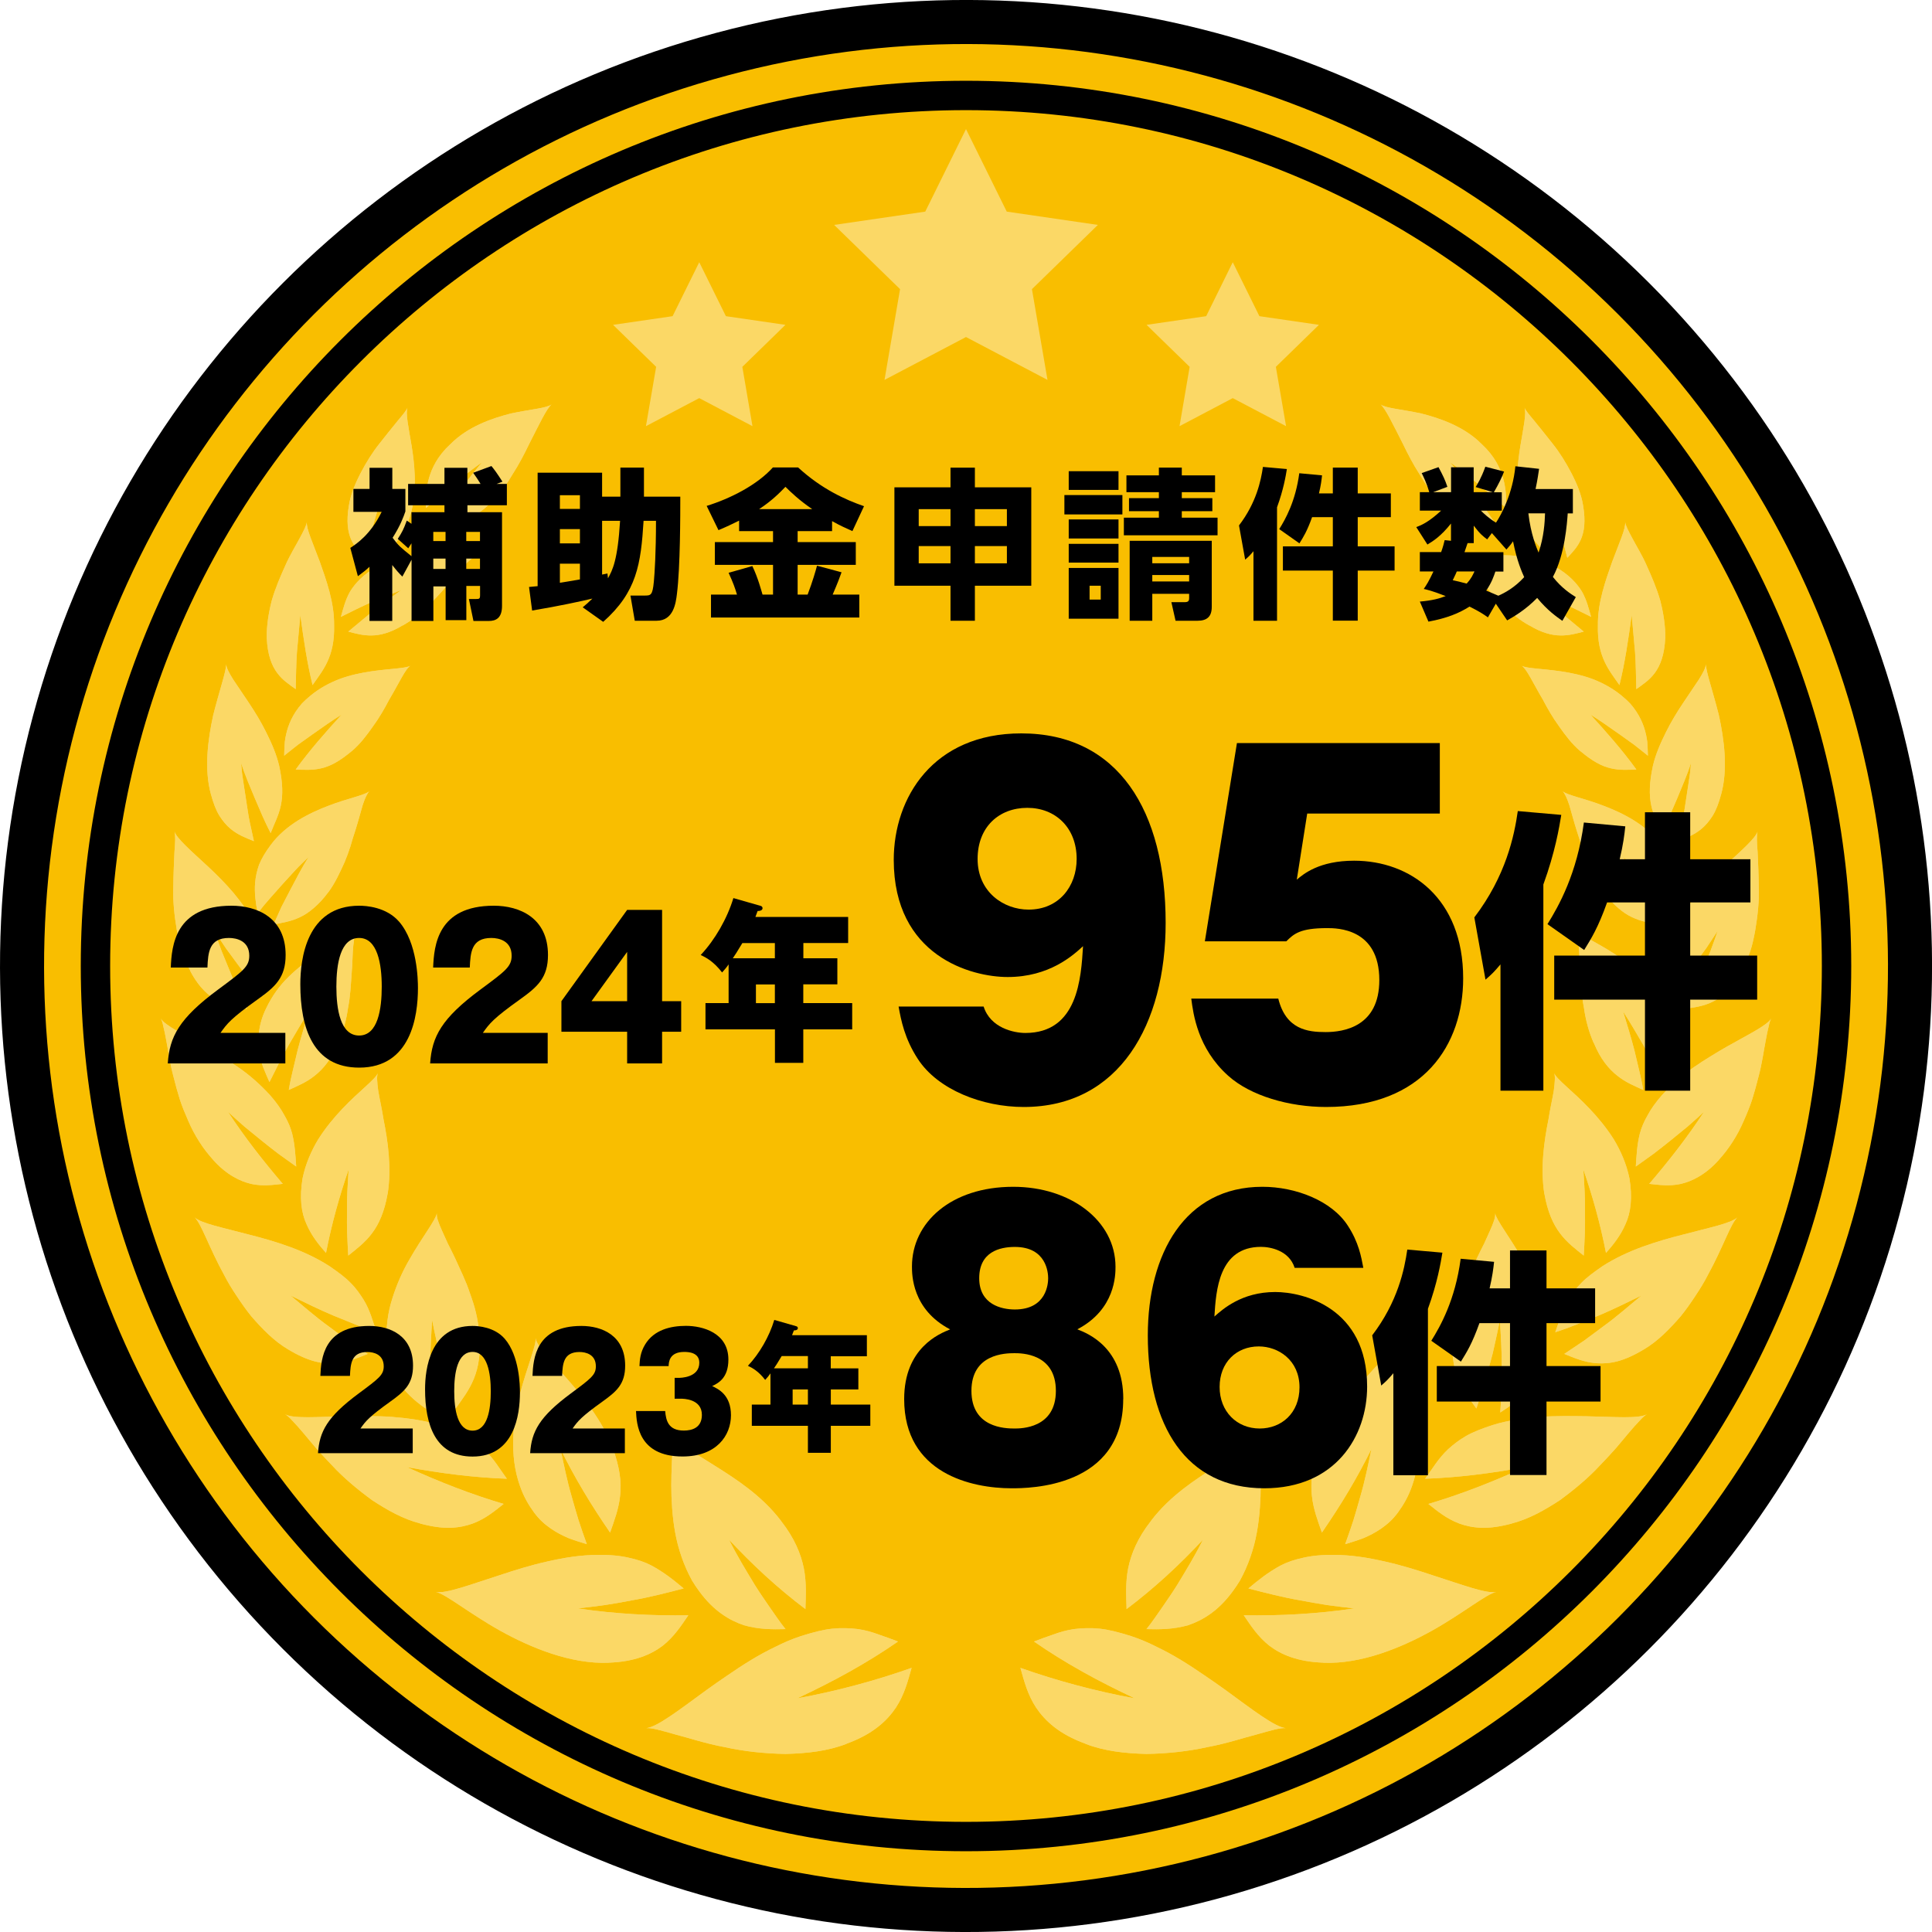 <?xml version="1.0" encoding="UTF-8"?>
<svg id="_レイヤー_2" data-name="レイヤー_2" xmlns="http://www.w3.org/2000/svg" viewBox="0 0 263.12 263.12">
  <defs>
    <style>
      .cls-1 {
        stroke-width: 6px;
      }

      .cls-1, .cls-2 {
        fill: none;
        stroke: #000;
        stroke-linecap: round;
        stroke-linejoin: round;
      }

      .cls-2 {
        stroke-width: 4px;
      }

      .cls-3 {
        fill: #fbd866;
      }

      .cls-4 {
        fill: #f9be00;
      }
    </style>
  </defs>
  <g id="text">
    <g>
      <g>
        <circle class="cls-4" cx="131.56" cy="131.56" r="128.56" transform="translate(-54.49 131.56) rotate(-45)"/>
        <circle class="cls-1" cx="131.56" cy="131.56" r="128.56" transform="translate(-54.49 131.56) rotate(-45)"/>
        <path class="cls-2" d="M131.56,250.12c-65.37,0-118.56-53.19-118.56-118.56S66.19,13,131.56,13s118.56,53.19,118.56,118.56-53.19,118.56-118.56,118.56Z"/>
      </g>
      <g>
        <g>
          <polygon class="cls-3" points="113.6 30.63 126.01 28.82 131.56 17.58 137.11 28.82 149.52 30.63 140.54 39.38 142.66 51.74 131.56 45.9 120.46 51.74 122.58 39.38 113.6 30.63"/>
          <polygon class="cls-3" points="83.49 44.24 91.6 43.06 95.23 35.71 98.86 43.06 106.97 44.24 101.1 49.96 102.48 58.04 95.23 54.22 87.97 58.04 89.36 49.96 83.49 44.24"/>
          <polygon class="cls-3" points="179.63 44.24 171.52 43.06 167.89 35.71 164.27 43.06 156.15 44.24 162.02 49.96 160.64 58.04 167.89 54.22 175.15 58.04 173.76 49.96 179.63 44.24"/>
        </g>
        <g>
          <g>
            <g>
              <path class="cls-3" d="M66.99,68.3c-2.92,3.08-5.25,2.75-7.35,2.77,1.85-2.79,3.84-5.52,6.01-8.12-2.65,1.91-5.17,4.03-7.64,6.24-.03-1.29,0-2.57.4-4.02.41-1.44,1.17-3.05,2.91-4.66,2.39-2.42,5.65-3.53,8.27-4.2,2.72-.58,4.86-.72,5.53-1.23-.66.52-1.72,2.78-3.06,5.4-.65,1.35-1.38,2.76-2.24,4.09-.81,1.38-1.72,2.69-2.82,3.74Z"/>
              <path class="cls-3" d="M47.51,68.89c-.71,4.26.84,5.64,2.16,7.08.76-2.98,1.53-6.08,2.61-9.07-.33,3.01-.39,6.07-.41,8.99,1.69-1.49,3.47-2.95,4.31-6.9.14-.72.22-1.45.26-2.17.05-.71.07-1.41.04-2.11-.05-1.39-.22-2.75-.42-3.99-.42-2.5-.84-4.43-.57-5.21-.13.39-.66,1-1.35,1.83-.68.85-1.55,1.89-2.46,3.07-.93,1.16-1.8,2.55-2.55,3.99-.75,1.44-1.38,2.93-1.62,4.49Z"/>
              <path class="cls-3" d="M54.82,85.18c-3.34,2.02-5.44,1.34-7.39.84l3.56-2.96c1.21-.94,2.47-1.83,3.68-2.71-1.36.53-2.75,1.1-4.15,1.69-1.37.61-2.71,1.28-4.09,1.97.31-1.1.59-2.29,1.26-3.47.72-1.15,1.8-2.31,3.6-3.34,2.66-1.43,5.67-1.65,8.11-1.57,2.51.13,4.45.53,5.13.28-.65.27-2,1.83-3.58,3.78-1.7,1.88-3.62,4.13-6.12,5.5Z"/>
              <path class="cls-3" d="M36.33,86.87c.21,4.63,2.26,5.77,3.94,6.98.05-1.64.05-3.34.17-5.01l.46-5.07c.46,3.3.9,6.42,1.67,9.53,1.34-1.96,3.05-3.78,2.93-8.14.05-3.08-1.07-6.18-1.95-8.67-.93-2.51-1.86-4.5-1.76-5.39-.05.44-.44,1.22-.99,2.23-.54,1.03-1.32,2.26-1.96,3.73-.66,1.46-1.35,3.06-1.83,4.73-.43,1.69-.71,3.43-.68,5.07Z"/>
              <path class="cls-3" d="M47.88,102.31c-1.63,1.36-2.89,2.05-4.15,2.33-1.24.29-2.37.2-3.46.16,1.94-2.67,4.12-5.14,6.26-7.48-1.35.83-2.61,1.74-3.94,2.67l-1.99,1.42c-.64.49-1.26,1-1.9,1.51.02-.61.03-1.24.09-1.9.08-.64.22-1.3.45-1.99.23-.68.56-1.39,1.03-2.11.24-.36.51-.72.83-1.09.34-.36.72-.71,1.16-1.07,1.24-1.03,2.63-1.77,4.02-2.3,1.42-.52,2.89-.82,4.2-1.02,2.65-.39,4.73-.39,5.41-.77-.67.39-1.55,2.37-2.9,4.64-.61,1.17-1.33,2.43-2.2,3.62-.85,1.21-1.74,2.4-2.9,3.38Z"/>
              <path class="cls-3" d="M28.74,108.21c.32,1.2.68,2.13,1.14,2.88.47.75.97,1.32,1.49,1.76,1.04.88,2.16,1.28,3.21,1.71l-.57-2.61c-.19-.88-.29-1.75-.44-2.64l-.41-2.68-.2-1.36-.13-1.35c.53,1.64,1.25,3.29,1.91,4.88.68,1.59,1.32,3.13,2.12,4.66.44-1.17,1.08-2.33,1.38-3.75.31-1.43.27-3.12-.21-5.36-.37-1.62-1.06-3.18-1.78-4.62-.71-1.44-1.54-2.79-2.35-4-.81-1.2-1.56-2.32-2.15-3.2-.56-.89-.92-1.59-.95-2.07.02.92-.92,3.59-1.76,6.92-.73,3.35-1.27,7.39-.3,10.85Z"/>
              <path class="cls-3" d="M44.69,121.53c-.66.9-1.32,1.59-1.97,2.14-.63.55-1.24.95-1.86,1.24-1.23.59-2.45.77-3.6.99l1.07-2.39,1.21-2.33c.81-1.53,1.57-3.04,2.51-4.49-.6.59-1.24,1.18-1.81,1.8l-1.72,1.88-1.73,1.95c-.59.66-1.15,1.33-1.67,2.02-.07-.32-.14-.65-.21-.98-.05-.33-.09-.66-.13-1.01-.07-.69-.1-1.41-.03-2.17.07-.76.23-1.57.54-2.43.35-.85.88-1.75,1.6-2.7,2.02-2.73,5.21-4.32,7.86-5.32,2.63-1.02,4.97-1.43,5.56-1.98-.29.28-.61.96-.92,1.91-.28.96-.6,2.18-1.02,3.51-.11.33-.22.67-.33,1.02-.1.34-.21.7-.31,1.06-.23.71-.49,1.43-.79,2.15-.65,1.43-1.29,2.86-2.25,4.15Z"/>
              <path class="cls-3" d="M25.91,132.24c1.23,2.34,2.63,3.52,3.94,4.17,1.31.66,2.59.79,3.8.98-.81-1.69-1.67-3.42-2.37-5.19l-1.1-2.68c-.35-.9-.65-1.82-.98-2.74l1.54,2.33,1.66,2.26c1.1,1.48,2.2,2.92,3.41,4.3.12-.66.23-1.33.34-2.02.12-.7.2-1.42.18-2.19-.01-.77-.14-1.6-.38-2.5-.22-.91-.58-1.89-1.15-3-.82-1.59-1.92-3.04-3-4.36-1.12-1.32-2.34-2.53-3.5-3.61-1.17-1.08-2.22-2.03-3.02-2.82-.8-.8-1.37-1.45-1.52-1.94.15.49.11,1.48,0,2.8-.06,1.33-.14,3.01-.16,4.84-.07,1.83.15,3.84.48,5.8.18.98.37,1.95.69,2.89.32.94.71,1.84,1.16,2.68Z"/>
              <path class="cls-3" d="M46.05,142.05c-.89,2.16-2,3.51-3.18,4.44-1.14.92-2.38,1.42-3.54,1.95.15-.92.35-1.83.57-2.74l.64-2.7c.47-1.78,1-3.54,1.53-5.25-.96,1.5-1.88,3.06-2.81,4.67-.89,1.6-1.72,3.25-2.56,4.95-.55-1.26-1.19-2.58-1.46-4.19-.1-.81-.11-1.69.03-2.66.14-.97.4-2.02.97-3.18.79-1.66,1.82-3.1,3.09-4.33,1.25-1.23,2.61-2.24,3.89-3.08,2.57-1.68,4.93-2.67,5.4-3.37-.24.35-.38,1.13-.5,2.18-.12,1.05-.1,2.38-.23,3.85-.11,1.47-.17,3.06-.49,4.68-.23,1.61-.65,3.25-1.34,4.8Z"/>
              <path class="cls-3" d="M29.03,157.97c.95,1.06,1.89,1.79,2.77,2.3.88.51,1.7.81,2.47.98,1.55.33,2.92.12,4.24-.02-2.6-3.05-5.17-6.3-7.45-9.8.75.68,1.48,1.36,2.24,2.01l2.33,1.9c.78.62,1.53,1.23,2.32,1.82l2.39,1.71c-.1-1.42-.16-2.89-.55-4.48-.21-.79-.54-1.61-1.05-2.48-.46-.87-1.11-1.79-1.99-2.79-1.31-1.42-2.7-2.66-4.26-3.74-.77-.54-1.57-1.05-2.34-1.52-.76-.48-1.52-.92-2.25-1.34-2.93-1.66-5.47-2.88-6.01-3.82.14.23.26.61.36,1.11.13.49.25,1.11.38,1.81.28,1.4.5,3.19,1.02,5.1.24.96.51,1.95.82,2.95.32,1,.74,2,1.17,2.98.84,1.97,2.02,3.81,3.4,5.32Z"/>
              <path class="cls-3" d="M52.79,162.57c-.44,2.48-1.18,4.15-2.15,5.42-.96,1.28-2.13,2.14-3.21,3.01-.12-2-.21-3.96-.17-5.93-.03-1.94.1-3.89.22-5.79-1.25,3.61-2.32,7.42-3.08,11.36-.98-1.11-1.96-2.32-2.65-3.91-.73-1.57-.98-3.63-.54-6.27.4-1.93,1.17-3.7,2.12-5.28,1.01-1.6,2.18-3,3.32-4.2,2.26-2.39,4.5-4,4.81-4.84-.17.42-.1,1.24.04,2.34.17,1.09.5,2.44.73,3.96.61,3.01,1.11,6.61.57,10.13Z"/>
              <path class="cls-3" d="M39.27,183.79c1.32.8,2.47,1.3,3.51,1.59,1.06.28,2.01.34,2.87.28,1.71-.12,3.09-.73,4.43-1.27l-2.7-1.81-2.63-1.95c-1.8-1.3-3.43-2.75-5.18-4.19,1.98.97,3.89,1.91,5.86,2.74l2.94,1.19,1.45.56,1.49.51c-.54-1.41-.88-2.96-1.8-4.44-.47-.74-.99-1.51-1.74-2.26-.73-.76-1.72-1.49-2.87-2.28-3.41-2.22-7.49-3.43-11.07-4.34-3.5-.93-6.46-1.51-7.33-2.33.9.8,1.98,4.14,4.03,7.86.48.94,1.06,1.89,1.69,2.83.62.94,1.28,1.89,2,2.78,1.52,1.75,3.12,3.4,5.04,4.53Z"/>
              <path class="cls-3" d="M65.28,181.56c.13,1.32.1,2.47-.05,3.51-.12,1.01-.37,1.89-.69,2.69-.65,1.6-1.61,2.84-2.49,4.06l-.99-3.01-.84-3.03-.4-1.49-.34-1.52c-.22-1.01-.44-2-.63-2.99-.13,2.02-.25,4.11-.26,6.21l.05,3.17.05,1.61.11,1.6c-1.34-.85-2.66-1.82-3.85-3.23-.6-.7-1.07-1.59-1.48-2.62-.4-1.04-.72-2.23-.79-3.7-.14-2.09.15-4.11.77-6.05.61-1.93,1.39-3.66,2.31-5.24,1.79-3.14,3.57-5.34,3.74-6.31-.09.49.21,1.29.68,2.35.24.53.51,1.13.8,1.77.32.63.67,1.31,1.01,2.04.65,1.48,1.46,3.03,2.02,4.78.31.85.6,1.72.81,2.63.11.45.2.92.27,1.39.08.46.16.92.2,1.4Z"/>
              <path class="cls-3" d="M57.22,207.49c1.6.43,2.93.61,4.11.58,1.18-.04,2.18-.26,3.05-.58,1.74-.65,2.99-1.7,4.21-2.67-4.41-1.3-8.77-3.01-13.16-5.01,4.64.85,9.13,1.42,13.6,1.58-.95-1.29-1.78-2.76-3.13-4.02-.69-.62-1.46-1.24-2.44-1.8-.97-.56-2.19-1.02-3.61-1.49-2.07-.65-4.29-.93-6.43-1.11-2.15-.16-4.35-.11-6.29-.09-3.92.08-7.21.36-8.3-.27.28.15.61.46,1.01.9.41.42.89.96,1.42,1.59.53.63,1.13,1.35,1.78,2.12.67.76,1.41,1.55,2.2,2.37,1.54,1.67,3.46,3.27,5.44,4.72,2.08,1.36,4.23,2.58,6.55,3.17Z"/>
              <path class="cls-3" d="M83.42,197.12c.98,2.68,1.25,4.72,1.03,6.61-.2,1.86-.83,3.46-1.36,4.99-2.58-3.74-4.86-7.52-6.75-11.39.44,2.11.89,4.34,1.51,6.46.3,1.08.62,2.17.95,3.27.35,1.08.73,2.15,1.12,3.24-.8-.25-1.62-.49-2.46-.81-.82-.34-1.64-.76-2.45-1.32-.81-.56-1.6-1.25-2.3-2.22-.7-.96-1.38-2.09-1.89-3.56-1.51-4.21-.95-8.85,0-12.56.98-3.76,2.22-6.56,2.13-7.6.04.52.56,1.26,1.34,2.19.39.47.83.99,1.31,1.56.51.54,1.05,1.13,1.6,1.77,2.23,2.54,4.77,5.63,6.23,9.38Z"/>
              <path class="cls-3" d="M82.88,226.44c3.55-.12,5.79-1.11,7.36-2.3,1.58-1.24,2.54-2.75,3.5-4.15-4.89.07-9.96-.18-15.04-.94,1.26-.14,2.49-.29,3.71-.46,1.23-.19,2.46-.41,3.66-.64,2.38-.41,4.77-1.03,7.04-1.62-1.32-1.11-2.69-2.21-4.42-3.14-.87-.45-1.88-.79-3.05-1.04-1.16-.27-2.51-.41-4.15-.38-2.31-.02-4.67.37-6.95.89-2.26.5-4.49,1.2-6.53,1.88-4.01,1.28-7.34,2.56-8.67,2.26,1.35.27,4.46,2.86,8.73,5.26,4.27,2.38,9.68,4.59,14.81,4.39Z"/>
              <path class="cls-3" d="M106.37,207.14c1.83,2.33,2.71,4.5,3.1,6.43.39,1.97.27,3.81.22,5.57-3.84-2.89-7.3-6.12-10.4-9.45,1.05,2.12,2.25,4.09,3.52,6.18.64,1.03,1.32,2,2.01,3.01.7,1,1.4,2.04,2.16,2.99-1.79.05-3.66.04-5.67-.53-1.97-.67-4.1-1.92-6.07-4.61-.35-.47-.68-.96-.98-1.46-.29-.52-.55-1.05-.79-1.59-.48-1.08-.85-2.18-1.15-3.29-.58-2.23-.79-4.53-.87-6.58-.14-4.13.39-7.52-.04-8.48.21.49.95,1.07,1.98,1.8.51.38,1.13.72,1.79,1.13.66.41,1.36.85,2.11,1.32,2.99,1.88,6.48,4.12,9.08,7.55Z"/>
              <path class="cls-3" d="M115.28,237.48c3.58-1.29,5.52-3.12,6.72-4.9,1.19-1.8,1.65-3.67,2.15-5.43-4.93,1.74-10.13,3.15-15.58,4.15,4.94-2.31,9.51-4.81,13.73-7.74-.85-.32-1.72-.65-2.62-.95-.9-.33-1.84-.61-2.88-.75-1.04-.12-2.15-.18-3.42-.05-1.27.13-2.69.5-4.33,1.02-1.18.39-2.33.88-3.47,1.46-1.13.54-2.23,1.14-3.31,1.8-1.08.65-2.14,1.36-3.15,2.05-1.01.68-1.99,1.37-2.92,2.04-3.74,2.73-6.72,5.04-8.2,5.18.74-.08,2.1.33,3.95.85,1.86.48,4.14,1.25,6.74,1.73,2.57.57,5.44.89,8.3.93,2.88-.07,5.73-.38,8.31-1.38Z"/>
            </g>
            <g>
              <path class="cls-3" d="M66.99,68.3c-2.92,3.08-5.25,2.75-7.35,2.77,1.85-2.79,3.84-5.52,6.01-8.12-2.65,1.91-5.17,4.03-7.64,6.24-.03-1.29,0-2.57.4-4.02.41-1.44,1.17-3.05,2.91-4.66,2.39-2.42,5.65-3.53,8.27-4.2,2.72-.58,4.86-.72,5.53-1.23-.66.52-1.72,2.78-3.06,5.4-.65,1.35-1.38,2.76-2.24,4.09-.81,1.38-1.72,2.69-2.82,3.74Z"/>
              <path class="cls-3" d="M47.51,68.89c-.71,4.26.84,5.64,2.16,7.08.76-2.98,1.53-6.08,2.61-9.07-.33,3.01-.39,6.07-.41,8.99,1.69-1.49,3.47-2.95,4.31-6.9.14-.72.22-1.45.26-2.17.05-.71.07-1.41.04-2.11-.05-1.39-.22-2.75-.42-3.99-.42-2.5-.84-4.43-.57-5.21-.13.39-.66,1-1.35,1.83-.68.85-1.55,1.89-2.46,3.07-.93,1.16-1.8,2.55-2.55,3.99-.75,1.44-1.38,2.93-1.62,4.49Z"/>
              <path class="cls-3" d="M54.82,85.18c-3.34,2.02-5.44,1.34-7.39.84l3.56-2.96c1.21-.94,2.47-1.83,3.68-2.71-1.36.53-2.75,1.1-4.15,1.69-1.37.61-2.71,1.28-4.09,1.97.31-1.1.59-2.29,1.26-3.47.72-1.15,1.8-2.31,3.6-3.34,2.66-1.43,5.67-1.65,8.11-1.57,2.51.13,4.45.53,5.13.28-.65.27-2,1.83-3.58,3.78-1.7,1.88-3.62,4.13-6.12,5.5Z"/>
              <path class="cls-3" d="M36.33,86.87c.21,4.63,2.26,5.77,3.94,6.98.05-1.64.05-3.34.17-5.01l.46-5.07c.46,3.3.9,6.42,1.67,9.53,1.34-1.96,3.05-3.78,2.93-8.14.05-3.08-1.07-6.18-1.95-8.67-.93-2.51-1.86-4.5-1.76-5.39-.05.44-.44,1.22-.99,2.23-.54,1.03-1.32,2.26-1.96,3.73-.66,1.46-1.35,3.06-1.83,4.73-.43,1.69-.71,3.43-.68,5.07Z"/>
              <path class="cls-3" d="M47.88,102.31c-1.63,1.36-2.89,2.05-4.15,2.33-1.24.29-2.37.2-3.46.16,1.94-2.67,4.12-5.14,6.26-7.48-1.35.83-2.61,1.74-3.94,2.67l-1.99,1.42c-.64.49-1.26,1-1.9,1.51.02-.61.03-1.24.09-1.9.08-.64.22-1.3.45-1.99.23-.68.56-1.39,1.03-2.11.24-.36.51-.72.83-1.09.34-.36.72-.71,1.16-1.07,1.24-1.03,2.63-1.77,4.02-2.3,1.42-.52,2.89-.82,4.2-1.02,2.65-.39,4.73-.39,5.41-.77-.67.39-1.55,2.37-2.9,4.64-.61,1.17-1.33,2.43-2.2,3.62-.85,1.21-1.74,2.4-2.9,3.38Z"/>
              <path class="cls-3" d="M28.74,108.21c.32,1.2.68,2.13,1.14,2.88.47.75.97,1.32,1.49,1.76,1.04.88,2.16,1.28,3.21,1.71l-.57-2.61c-.19-.88-.29-1.75-.44-2.64l-.41-2.68-.2-1.36-.13-1.35c.53,1.64,1.25,3.29,1.91,4.88.68,1.59,1.32,3.13,2.12,4.66.44-1.17,1.08-2.33,1.38-3.75.31-1.43.27-3.12-.21-5.36-.37-1.62-1.06-3.18-1.78-4.62-.71-1.44-1.54-2.79-2.35-4-.81-1.2-1.56-2.32-2.15-3.2-.56-.89-.92-1.59-.95-2.07.02.92-.92,3.59-1.76,6.92-.73,3.35-1.27,7.39-.3,10.85Z"/>
              <path class="cls-3" d="M44.69,121.53c-.66.9-1.32,1.59-1.97,2.14-.63.55-1.24.95-1.86,1.24-1.23.59-2.45.77-3.6.99l1.07-2.39,1.21-2.33c.81-1.53,1.57-3.04,2.51-4.49-.6.59-1.24,1.18-1.81,1.8l-1.72,1.88-1.73,1.95c-.59.66-1.15,1.33-1.67,2.02-.07-.32-.14-.65-.21-.98-.05-.33-.09-.66-.13-1.01-.07-.69-.1-1.41-.03-2.17.07-.76.23-1.57.54-2.43.35-.85.88-1.75,1.6-2.7,2.02-2.73,5.21-4.32,7.86-5.32,2.63-1.02,4.97-1.43,5.56-1.98-.29.28-.61.96-.92,1.91-.28.96-.6,2.18-1.02,3.51-.11.33-.22.67-.33,1.02-.1.34-.21.7-.31,1.06-.23.71-.49,1.43-.79,2.15-.65,1.43-1.29,2.86-2.25,4.15Z"/>
              <path class="cls-3" d="M25.91,132.24c1.23,2.34,2.63,3.52,3.94,4.17,1.31.66,2.59.79,3.8.98-.81-1.69-1.67-3.42-2.37-5.19l-1.1-2.68c-.35-.9-.65-1.82-.98-2.74l1.54,2.33,1.66,2.26c1.1,1.48,2.2,2.92,3.41,4.3.12-.66.23-1.33.34-2.02.12-.7.2-1.42.18-2.19-.01-.77-.14-1.6-.38-2.5-.22-.91-.58-1.89-1.15-3-.82-1.59-1.92-3.04-3-4.36-1.12-1.32-2.34-2.53-3.5-3.61-1.17-1.08-2.22-2.03-3.02-2.82-.8-.8-1.37-1.45-1.52-1.94.15.49.11,1.48,0,2.8-.06,1.33-.14,3.01-.16,4.84-.07,1.83.15,3.84.48,5.8.18.98.37,1.95.69,2.89.32.94.71,1.84,1.16,2.68Z"/>
              <path class="cls-3" d="M46.05,142.05c-.89,2.16-2,3.51-3.18,4.44-1.14.92-2.38,1.42-3.54,1.95.15-.92.35-1.83.57-2.74l.64-2.7c.47-1.78,1-3.54,1.53-5.25-.96,1.5-1.88,3.06-2.81,4.67-.89,1.6-1.72,3.25-2.56,4.95-.55-1.26-1.19-2.58-1.46-4.19-.1-.81-.11-1.69.03-2.66.14-.97.4-2.02.97-3.18.79-1.66,1.82-3.1,3.09-4.33,1.25-1.23,2.61-2.24,3.89-3.08,2.57-1.68,4.93-2.67,5.4-3.37-.24.35-.38,1.13-.5,2.18-.12,1.05-.1,2.38-.23,3.85-.11,1.47-.17,3.06-.49,4.68-.23,1.61-.65,3.25-1.34,4.8Z"/>
              <path class="cls-3" d="M29.03,157.97c.95,1.06,1.89,1.79,2.77,2.3.88.51,1.7.81,2.47.98,1.55.33,2.92.12,4.24-.02-2.6-3.05-5.17-6.3-7.45-9.8.75.68,1.48,1.36,2.24,2.01l2.33,1.9c.78.62,1.53,1.23,2.32,1.82l2.39,1.71c-.1-1.42-.16-2.89-.55-4.48-.21-.79-.54-1.61-1.05-2.48-.46-.87-1.11-1.79-1.99-2.79-1.31-1.42-2.7-2.66-4.26-3.74-.77-.54-1.57-1.05-2.34-1.52-.76-.48-1.52-.92-2.25-1.34-2.93-1.66-5.47-2.88-6.01-3.82.14.23.26.61.36,1.11.13.49.25,1.11.38,1.81.28,1.4.5,3.19,1.02,5.1.24.96.51,1.95.82,2.95.32,1,.74,2,1.17,2.98.84,1.97,2.02,3.81,3.4,5.32Z"/>
              <path class="cls-3" d="M52.79,162.57c-.44,2.48-1.18,4.15-2.15,5.42-.96,1.28-2.13,2.14-3.21,3.01-.12-2-.21-3.96-.17-5.93-.03-1.94.1-3.89.22-5.79-1.25,3.61-2.32,7.42-3.08,11.36-.98-1.11-1.96-2.32-2.65-3.91-.73-1.57-.98-3.63-.54-6.27.4-1.93,1.17-3.7,2.12-5.28,1.01-1.6,2.18-3,3.32-4.2,2.26-2.39,4.5-4,4.81-4.84-.17.42-.1,1.24.04,2.34.17,1.09.5,2.44.73,3.96.61,3.01,1.11,6.61.57,10.13Z"/>
              <path class="cls-3" d="M39.27,183.79c1.32.8,2.47,1.3,3.51,1.59,1.06.28,2.01.34,2.87.28,1.71-.12,3.09-.73,4.43-1.27l-2.7-1.81-2.63-1.95c-1.8-1.3-3.43-2.75-5.18-4.19,1.98.97,3.89,1.91,5.86,2.74l2.94,1.19,1.45.56,1.49.51c-.54-1.41-.88-2.96-1.8-4.44-.47-.74-.99-1.51-1.74-2.26-.73-.76-1.72-1.49-2.87-2.28-3.41-2.22-7.49-3.43-11.07-4.34-3.5-.93-6.46-1.51-7.33-2.33.9.8,1.98,4.14,4.03,7.86.48.94,1.06,1.89,1.69,2.83.62.94,1.28,1.89,2,2.78,1.52,1.75,3.12,3.4,5.04,4.53Z"/>
              <path class="cls-3" d="M65.28,181.56c.13,1.32.1,2.47-.05,3.51-.12,1.01-.37,1.89-.69,2.69-.65,1.6-1.61,2.84-2.49,4.06l-.99-3.01-.84-3.03-.4-1.49-.34-1.52c-.22-1.01-.44-2-.63-2.99-.13,2.02-.25,4.11-.26,6.21l.05,3.17.05,1.61.11,1.6c-1.34-.85-2.66-1.82-3.85-3.23-.6-.7-1.07-1.59-1.48-2.62-.4-1.04-.72-2.23-.79-3.7-.14-2.09.15-4.11.77-6.05.61-1.93,1.39-3.66,2.31-5.24,1.79-3.14,3.57-5.34,3.74-6.31-.09.49.21,1.29.68,2.35.24.53.51,1.13.8,1.77.32.63.67,1.31,1.01,2.04.65,1.48,1.46,3.03,2.02,4.78.31.85.6,1.72.81,2.63.11.45.2.92.27,1.39.08.46.16.92.2,1.4Z"/>
              <path class="cls-3" d="M57.22,207.49c1.6.43,2.93.61,4.11.58,1.18-.04,2.18-.26,3.05-.58,1.74-.65,2.99-1.7,4.21-2.67-4.41-1.3-8.77-3.01-13.16-5.01,4.64.85,9.13,1.42,13.6,1.58-.95-1.29-1.78-2.76-3.13-4.02-.69-.62-1.46-1.24-2.44-1.8-.97-.56-2.19-1.02-3.61-1.49-2.07-.65-4.29-.93-6.43-1.11-2.15-.16-4.35-.11-6.29-.09-3.92.08-7.21.36-8.3-.27.28.15.61.46,1.01.9.41.42.89.96,1.42,1.59.53.63,1.13,1.35,1.78,2.12.67.76,1.41,1.55,2.2,2.37,1.54,1.67,3.46,3.27,5.44,4.72,2.08,1.36,4.23,2.58,6.55,3.17Z"/>
              <path class="cls-3" d="M83.42,197.12c.98,2.68,1.25,4.72,1.03,6.61-.2,1.86-.83,3.46-1.36,4.99-2.58-3.74-4.86-7.52-6.75-11.39.44,2.11.89,4.34,1.51,6.46.3,1.08.62,2.17.95,3.27.35,1.08.73,2.15,1.12,3.24-.8-.25-1.62-.49-2.46-.81-.82-.34-1.64-.76-2.45-1.32-.81-.56-1.6-1.25-2.3-2.22-.7-.96-1.38-2.09-1.89-3.56-1.51-4.21-.95-8.85,0-12.56.98-3.76,2.22-6.56,2.13-7.6.04.52.56,1.26,1.34,2.19.39.47.83.99,1.31,1.56.51.54,1.05,1.13,1.6,1.77,2.23,2.54,4.77,5.63,6.23,9.38Z"/>
              <path class="cls-3" d="M82.88,226.44c3.55-.12,5.79-1.11,7.36-2.3,1.58-1.24,2.54-2.75,3.5-4.15-4.89.07-9.96-.18-15.04-.94,1.26-.14,2.49-.29,3.71-.46,1.23-.19,2.46-.41,3.66-.64,2.38-.41,4.77-1.03,7.04-1.62-1.32-1.11-2.69-2.21-4.42-3.14-.87-.45-1.88-.79-3.05-1.04-1.16-.27-2.51-.41-4.15-.38-2.31-.02-4.67.37-6.95.89-2.26.5-4.49,1.2-6.53,1.88-4.01,1.28-7.34,2.56-8.67,2.26,1.35.27,4.46,2.86,8.73,5.26,4.27,2.38,9.68,4.59,14.81,4.39Z"/>
              <path class="cls-3" d="M106.37,207.14c1.83,2.33,2.71,4.5,3.1,6.43.39,1.97.27,3.81.22,5.57-3.84-2.89-7.3-6.12-10.4-9.45,1.05,2.12,2.25,4.09,3.52,6.18.64,1.03,1.32,2,2.01,3.01.7,1,1.4,2.04,2.16,2.99-1.79.05-3.66.04-5.67-.53-1.97-.67-4.1-1.92-6.07-4.61-.35-.47-.68-.96-.98-1.46-.29-.52-.55-1.05-.79-1.59-.48-1.08-.85-2.18-1.15-3.29-.58-2.23-.79-4.53-.87-6.58-.14-4.13.39-7.52-.04-8.48.21.49.95,1.07,1.98,1.8.51.38,1.13.72,1.79,1.13.66.41,1.36.85,2.11,1.32,2.99,1.88,6.48,4.12,9.08,7.55Z"/>
              <path class="cls-3" d="M115.28,237.48c3.58-1.29,5.52-3.12,6.72-4.9,1.19-1.8,1.65-3.67,2.15-5.43-4.93,1.74-10.13,3.15-15.58,4.15,4.94-2.31,9.51-4.81,13.73-7.74-.85-.32-1.72-.65-2.62-.95-.9-.33-1.84-.61-2.88-.75-1.04-.12-2.15-.18-3.42-.05-1.27.13-2.69.5-4.33,1.02-1.18.39-2.33.88-3.47,1.46-1.13.54-2.23,1.14-3.31,1.8-1.08.65-2.14,1.36-3.15,2.05-1.01.68-1.99,1.37-2.92,2.04-3.74,2.73-6.72,5.04-8.2,5.18.74-.08,2.1.33,3.95.85,1.86.48,4.14,1.25,6.74,1.73,2.57.57,5.44.89,8.3.93,2.88-.07,5.73-.38,8.31-1.38Z"/>
            </g>
          </g>
          <g>
            <g>
              <path class="cls-3" d="M196.14,68.3c2.92,3.08,5.25,2.75,7.35,2.77-1.85-2.79-3.84-5.52-6.01-8.12,2.65,1.91,5.17,4.03,7.64,6.24.03-1.29,0-2.57-.4-4.02-.41-1.44-1.17-3.05-2.9-4.66-2.39-2.42-5.65-3.53-8.27-4.2-2.72-.58-4.86-.72-5.53-1.23.66.52,1.72,2.78,3.06,5.4.65,1.35,1.38,2.76,2.24,4.09.81,1.38,1.72,2.69,2.82,3.74Z"/>
              <path class="cls-3" d="M215.61,68.89c.71,4.26-.84,5.64-2.16,7.08-.75-2.98-1.53-6.08-2.61-9.07.33,3.01.39,6.07.41,8.99-1.69-1.49-3.47-2.95-4.31-6.9-.14-.72-.22-1.45-.26-2.17-.05-.71-.07-1.41-.04-2.11.05-1.39.22-2.75.42-3.99.42-2.5.84-4.43.57-5.21.13.39.66,1,1.35,1.83.68.85,1.55,1.89,2.46,3.07.93,1.16,1.8,2.55,2.55,3.99.75,1.44,1.38,2.93,1.62,4.49Z"/>
              <path class="cls-3" d="M208.3,85.18c3.34,2.02,5.44,1.34,7.39.84l-3.56-2.96c-1.21-.94-2.47-1.83-3.68-2.71,1.36.53,2.75,1.1,4.15,1.69,1.37.61,2.71,1.28,4.09,1.97-.31-1.1-.59-2.29-1.26-3.47-.72-1.15-1.8-2.31-3.6-3.34-2.66-1.43-5.67-1.65-8.11-1.57-2.51.13-4.45.53-5.13.28.65.27,2,1.83,3.58,3.78,1.7,1.88,3.62,4.13,6.12,5.5Z"/>
              <path class="cls-3" d="M226.79,86.87c-.21,4.63-2.26,5.77-3.94,6.98-.05-1.64-.05-3.34-.17-5.01l-.46-5.07c-.46,3.3-.9,6.42-1.67,9.53-1.34-1.96-3.05-3.78-2.93-8.14-.05-3.08,1.07-6.18,1.95-8.67.93-2.51,1.86-4.5,1.76-5.39.05.44.44,1.22.99,2.23.54,1.03,1.32,2.26,1.96,3.73.66,1.46,1.35,3.06,1.83,4.73.43,1.69.71,3.43.68,5.07Z"/>
              <path class="cls-3" d="M215.25,102.31c1.63,1.36,2.89,2.05,4.15,2.33,1.24.29,2.37.2,3.46.16-1.94-2.67-4.12-5.14-6.26-7.48,1.35.83,2.61,1.74,3.94,2.67l1.99,1.42c.64.49,1.26,1,1.9,1.51-.02-.61-.03-1.24-.09-1.9-.08-.64-.22-1.3-.45-1.99-.23-.68-.56-1.39-1.03-2.11-.24-.36-.51-.72-.83-1.09-.34-.36-.72-.71-1.16-1.07-1.24-1.03-2.63-1.77-4.02-2.3-1.42-.52-2.89-.82-4.2-1.02-2.65-.39-4.73-.39-5.41-.77.67.39,1.55,2.37,2.9,4.64.61,1.17,1.33,2.43,2.2,3.62.85,1.21,1.74,2.4,2.9,3.38Z"/>
              <path class="cls-3" d="M234.39,108.21c-.32,1.2-.68,2.13-1.14,2.88-.47.75-.97,1.32-1.49,1.76-1.04.88-2.16,1.28-3.21,1.71l.57-2.61c.19-.88.29-1.75.44-2.64l.41-2.68.2-1.36.13-1.35c-.53,1.64-1.25,3.29-1.91,4.88-.68,1.59-1.32,3.13-2.12,4.66-.44-1.17-1.08-2.33-1.38-3.75-.31-1.43-.27-3.12.21-5.36.37-1.62,1.06-3.18,1.78-4.62.71-1.44,1.54-2.79,2.35-4,.81-1.2,1.56-2.32,2.15-3.2.56-.89.92-1.59.95-2.07-.02.92.92,3.59,1.76,6.92.73,3.35,1.27,7.39.3,10.85Z"/>
              <path class="cls-3" d="M218.43,121.53c.66.9,1.32,1.59,1.97,2.14.63.55,1.24.95,1.86,1.24,1.23.59,2.45.77,3.6.99l-1.07-2.39-1.21-2.33c-.81-1.53-1.57-3.04-2.51-4.49.6.59,1.24,1.18,1.81,1.8l1.72,1.88,1.73,1.95c.59.66,1.15,1.33,1.67,2.02.07-.32.14-.65.21-.98.05-.33.09-.66.13-1.01.07-.69.1-1.41.03-2.17-.07-.76-.23-1.57-.54-2.43-.35-.85-.88-1.75-1.6-2.7-2.02-2.73-5.21-4.32-7.86-5.32-2.63-1.02-4.97-1.43-5.56-1.98.29.28.61.96.92,1.91.28.96.6,2.18,1.02,3.51.11.33.22.67.33,1.02.1.34.21.7.31,1.06.23.71.49,1.43.79,2.15.65,1.43,1.29,2.86,2.25,4.15Z"/>
              <path class="cls-3" d="M237.22,132.24c-1.23,2.34-2.63,3.52-3.94,4.17-1.31.66-2.59.79-3.8.98.81-1.69,1.67-3.42,2.37-5.19l1.1-2.68c.35-.9.65-1.82.98-2.74l-1.54,2.33-1.66,2.26c-1.1,1.48-2.2,2.92-3.41,4.3-.12-.66-.23-1.33-.34-2.02-.12-.7-.2-1.42-.18-2.19.01-.77.14-1.6.38-2.5.22-.91.58-1.89,1.15-3,.82-1.59,1.92-3.04,3-4.36,1.12-1.32,2.34-2.53,3.5-3.61,1.17-1.08,2.22-2.03,3.02-2.82.8-.8,1.37-1.45,1.52-1.94-.15.49-.11,1.48,0,2.8.06,1.33.14,3.01.16,4.84.07,1.83-.15,3.84-.48,5.8-.18.98-.37,1.95-.69,2.89-.32.94-.71,1.84-1.16,2.68Z"/>
              <path class="cls-3" d="M217.07,142.05c.89,2.16,2,3.51,3.18,4.44,1.14.92,2.38,1.42,3.54,1.95-.15-.92-.35-1.83-.57-2.74l-.64-2.7c-.47-1.78-1-3.54-1.53-5.25.96,1.5,1.88,3.06,2.81,4.67.89,1.6,1.72,3.25,2.56,4.95.55-1.26,1.19-2.58,1.46-4.19.1-.81.11-1.69-.03-2.66-.14-.97-.4-2.02-.97-3.18-.79-1.66-1.82-3.1-3.09-4.33-1.25-1.23-2.61-2.24-3.89-3.08-2.57-1.68-4.93-2.67-5.4-3.37.24.35.38,1.13.5,2.18.11,1.05.1,2.38.23,3.85.11,1.47.17,3.06.49,4.68.23,1.61.65,3.25,1.34,4.8Z"/>
              <path class="cls-3" d="M234.09,157.97c-.95,1.06-1.89,1.79-2.77,2.3-.88.51-1.7.81-2.47.98-1.55.33-2.92.12-4.24-.02,2.6-3.05,5.17-6.3,7.45-9.8-.75.68-1.48,1.36-2.24,2.01l-2.33,1.9c-.78.62-1.53,1.23-2.32,1.82l-2.39,1.71c.1-1.42.15-2.89.55-4.48.21-.79.54-1.61,1.05-2.48.46-.87,1.11-1.79,1.99-2.79,1.31-1.42,2.7-2.66,4.26-3.74.77-.54,1.57-1.05,2.34-1.52.76-.48,1.52-.92,2.25-1.34,2.93-1.66,5.47-2.88,6.01-3.82-.14.23-.26.61-.36,1.11-.13.49-.25,1.11-.38,1.81-.28,1.4-.5,3.19-1.02,5.1-.24.96-.51,1.95-.82,2.95-.32,1-.74,2-1.17,2.98-.84,1.97-2.02,3.81-3.4,5.32Z"/>
              <path class="cls-3" d="M210.33,162.57c.44,2.48,1.18,4.15,2.15,5.42.96,1.28,2.13,2.14,3.21,3.01.12-2,.21-3.96.17-5.93.03-1.94-.1-3.89-.22-5.79,1.25,3.61,2.32,7.42,3.08,11.36.98-1.11,1.96-2.32,2.65-3.91.73-1.57.98-3.63.54-6.27-.4-1.93-1.17-3.7-2.12-5.28-1.01-1.6-2.18-3-3.32-4.2-2.26-2.39-4.5-4-4.81-4.84.17.42.1,1.24-.04,2.34-.17,1.09-.5,2.44-.73,3.96-.61,3.01-1.11,6.61-.57,10.13Z"/>
              <path class="cls-3" d="M223.85,183.79c-1.32.8-2.47,1.3-3.51,1.59-1.06.28-2.01.34-2.87.28-1.71-.12-3.09-.73-4.43-1.27l2.7-1.81,2.63-1.95c1.8-1.3,3.43-2.75,5.18-4.19-1.98.97-3.89,1.91-5.86,2.74l-2.94,1.19-1.45.56-1.49.51c.54-1.41.88-2.96,1.8-4.44.47-.74.99-1.51,1.74-2.26.73-.76,1.72-1.49,2.87-2.28,3.41-2.22,7.49-3.43,11.07-4.34,3.5-.93,6.46-1.51,7.33-2.33-.9.8-1.98,4.14-4.03,7.86-.48.94-1.06,1.89-1.69,2.83-.62.94-1.28,1.89-2,2.78-1.52,1.75-3.12,3.4-5.04,4.53Z"/>
              <path class="cls-3" d="M197.84,181.56c-.13,1.32-.1,2.47.05,3.51.12,1.01.37,1.89.69,2.69.65,1.6,1.61,2.84,2.49,4.06l.99-3.01.84-3.03.4-1.49.34-1.52c.22-1.01.44-2,.63-2.99.13,2.02.25,4.11.26,6.21l-.05,3.17-.05,1.61-.11,1.6c1.34-.85,2.66-1.82,3.85-3.23.6-.7,1.07-1.59,1.48-2.62.4-1.04.72-2.23.79-3.7.14-2.09-.15-4.11-.77-6.05-.61-1.93-1.39-3.66-2.31-5.24-1.79-3.14-3.57-5.34-3.74-6.31.09.49-.21,1.29-.68,2.35-.24.53-.51,1.13-.8,1.77-.32.63-.67,1.31-1.01,2.04-.65,1.48-1.46,3.03-2.02,4.78-.31.85-.6,1.72-.81,2.63-.11.45-.2.92-.27,1.39-.08.46-.16.92-.2,1.4Z"/>
              <path class="cls-3" d="M205.9,207.49c-1.6.43-2.93.61-4.11.58-1.18-.04-2.18-.26-3.05-.58-1.74-.65-2.99-1.7-4.21-2.67,4.41-1.3,8.77-3.01,13.16-5.01-4.64.85-9.13,1.42-13.6,1.58.95-1.29,1.78-2.76,3.13-4.02.69-.62,1.46-1.24,2.44-1.8.97-.56,2.19-1.02,3.61-1.49,2.07-.65,4.29-.93,6.43-1.11,2.15-.16,4.35-.11,6.29-.09,3.92.08,7.21.36,8.3-.27-.28.15-.61.46-1.01.9-.41.42-.89.96-1.42,1.59-.53.63-1.13,1.35-1.78,2.12-.67.76-1.41,1.55-2.2,2.37-1.54,1.67-3.46,3.27-5.44,4.72-2.08,1.36-4.23,2.58-6.55,3.17Z"/>
              <path class="cls-3" d="M179.7,197.12c-.98,2.68-1.25,4.72-1.03,6.61.2,1.86.83,3.46,1.36,4.99,2.58-3.74,4.86-7.52,6.75-11.39-.44,2.11-.89,4.34-1.51,6.46-.3,1.08-.62,2.17-.95,3.27-.35,1.08-.73,2.15-1.12,3.24.8-.25,1.62-.49,2.46-.81.82-.34,1.64-.76,2.45-1.32.81-.56,1.6-1.25,2.3-2.22.7-.96,1.38-2.09,1.89-3.56,1.51-4.21.95-8.85,0-12.56-.98-3.76-2.22-6.56-2.13-7.6-.04.52-.56,1.26-1.34,2.19-.39.47-.83.99-1.31,1.56-.51.54-1.05,1.13-1.6,1.77-2.23,2.54-4.77,5.63-6.23,9.38Z"/>
              <path class="cls-3" d="M180.25,226.44c-3.55-.12-5.79-1.11-7.36-2.3-1.58-1.24-2.54-2.75-3.5-4.15,4.89.07,9.96-.18,15.04-.94-1.26-.14-2.49-.29-3.71-.46-1.23-.19-2.46-.41-3.66-.64-2.38-.41-4.77-1.03-7.04-1.62,1.32-1.11,2.69-2.21,4.42-3.14.87-.45,1.88-.79,3.05-1.04,1.16-.27,2.51-.41,4.15-.38,2.31-.02,4.67.37,6.95.89,2.26.5,4.49,1.2,6.53,1.88,4.01,1.28,7.34,2.56,8.67,2.26-1.35.27-4.46,2.86-8.73,5.26-4.27,2.38-9.68,4.59-14.81,4.39Z"/>
              <path class="cls-3" d="M156.75,207.14c-1.83,2.33-2.71,4.5-3.1,6.43-.39,1.97-.27,3.81-.22,5.57,3.84-2.89,7.3-6.12,10.4-9.45-1.05,2.12-2.25,4.09-3.52,6.18-.64,1.03-1.32,2-2.01,3.01-.7,1-1.4,2.04-2.16,2.99,1.79.05,3.66.04,5.67-.53,1.97-.67,4.1-1.92,6.07-4.61.35-.47.68-.96.98-1.46.29-.52.55-1.05.79-1.59.48-1.08.85-2.18,1.15-3.29.58-2.23.79-4.53.87-6.58.14-4.13-.39-7.52.04-8.48-.21.49-.95,1.07-1.98,1.8-.51.38-1.13.72-1.79,1.13-.66.41-1.36.85-2.11,1.32-2.99,1.88-6.48,4.12-9.08,7.55Z"/>
              <path class="cls-3" d="M147.84,237.48c-3.58-1.29-5.52-3.12-6.72-4.9-1.19-1.8-1.65-3.67-2.15-5.43,4.93,1.74,10.13,3.15,15.58,4.15-4.94-2.31-9.51-4.81-13.73-7.74.85-.32,1.72-.65,2.62-.95.9-.33,1.84-.61,2.88-.75,1.04-.12,2.15-.18,3.42-.05,1.27.13,2.69.5,4.33,1.02,1.18.39,2.33.88,3.47,1.46,1.13.54,2.23,1.14,3.31,1.8,1.08.65,2.14,1.36,3.15,2.05,1.01.68,1.99,1.37,2.92,2.04,3.74,2.73,6.72,5.04,8.2,5.18-.74-.08-2.1.33-3.95.85-1.86.48-4.14,1.25-6.74,1.73-2.57.57-5.44.89-8.3.93-2.88-.07-5.73-.38-8.31-1.38Z"/>
            </g>
            <g>
              <path class="cls-3" d="M196.14,68.3c2.92,3.08,5.25,2.75,7.35,2.77-1.85-2.79-3.84-5.52-6.01-8.12,2.65,1.91,5.17,4.03,7.64,6.24.03-1.29,0-2.57-.4-4.02-.41-1.44-1.17-3.05-2.9-4.66-2.39-2.42-5.65-3.53-8.27-4.2-2.72-.58-4.86-.72-5.53-1.23.66.52,1.72,2.78,3.06,5.4.65,1.35,1.38,2.76,2.24,4.09.81,1.38,1.72,2.69,2.82,3.74Z"/>
              <path class="cls-3" d="M215.61,68.89c.71,4.26-.84,5.64-2.16,7.08-.75-2.98-1.53-6.08-2.61-9.07.33,3.01.39,6.07.41,8.99-1.69-1.49-3.47-2.95-4.31-6.9-.14-.72-.22-1.45-.26-2.17-.05-.71-.07-1.41-.04-2.11.05-1.39.22-2.75.42-3.99.42-2.5.84-4.43.57-5.21.13.39.66,1,1.35,1.83.68.85,1.55,1.89,2.46,3.07.93,1.16,1.8,2.55,2.55,3.99.75,1.44,1.38,2.93,1.62,4.49Z"/>
              <path class="cls-3" d="M208.3,85.18c3.34,2.02,5.44,1.34,7.39.84l-3.56-2.96c-1.21-.94-2.47-1.83-3.68-2.71,1.36.53,2.75,1.1,4.15,1.69,1.37.61,2.71,1.28,4.09,1.97-.31-1.1-.59-2.29-1.26-3.47-.72-1.15-1.8-2.31-3.6-3.34-2.66-1.43-5.67-1.65-8.11-1.57-2.51.13-4.45.53-5.13.28.65.27,2,1.83,3.58,3.78,1.7,1.88,3.62,4.13,6.12,5.5Z"/>
              <path class="cls-3" d="M226.79,86.87c-.21,4.63-2.26,5.77-3.94,6.98-.05-1.64-.05-3.34-.17-5.01l-.46-5.07c-.46,3.3-.9,6.42-1.67,9.53-1.34-1.96-3.05-3.78-2.93-8.14-.05-3.08,1.07-6.18,1.95-8.67.93-2.51,1.86-4.5,1.76-5.39.05.44.44,1.22.99,2.23.54,1.03,1.32,2.26,1.96,3.73.66,1.46,1.35,3.06,1.83,4.73.43,1.69.71,3.43.68,5.07Z"/>
              <path class="cls-3" d="M215.25,102.31c1.63,1.36,2.89,2.05,4.15,2.33,1.24.29,2.37.2,3.46.16-1.94-2.67-4.12-5.14-6.26-7.48,1.35.83,2.61,1.74,3.94,2.67l1.99,1.42c.64.49,1.26,1,1.9,1.51-.02-.61-.03-1.24-.09-1.9-.08-.64-.22-1.3-.45-1.99-.23-.68-.56-1.39-1.03-2.11-.24-.36-.51-.72-.83-1.09-.34-.36-.72-.71-1.16-1.07-1.24-1.03-2.63-1.77-4.02-2.3-1.42-.52-2.89-.82-4.2-1.02-2.65-.39-4.73-.39-5.41-.77.67.39,1.55,2.37,2.9,4.64.61,1.17,1.33,2.43,2.2,3.62.85,1.21,1.74,2.4,2.9,3.38Z"/>
              <path class="cls-3" d="M234.39,108.21c-.32,1.2-.68,2.13-1.14,2.88-.47.75-.97,1.32-1.49,1.76-1.04.88-2.16,1.28-3.21,1.71l.57-2.61c.19-.88.29-1.75.44-2.64l.41-2.68.2-1.36.13-1.35c-.53,1.64-1.25,3.29-1.91,4.88-.68,1.59-1.32,3.13-2.12,4.66-.44-1.17-1.08-2.33-1.38-3.75-.31-1.43-.27-3.12.21-5.36.37-1.62,1.06-3.18,1.78-4.62.71-1.44,1.54-2.79,2.35-4,.81-1.2,1.56-2.32,2.15-3.2.56-.89.92-1.59.95-2.07-.02.92.92,3.59,1.76,6.92.73,3.35,1.27,7.39.3,10.85Z"/>
              <path class="cls-3" d="M218.43,121.53c.66.9,1.32,1.59,1.97,2.14.63.55,1.24.95,1.86,1.24,1.23.59,2.45.77,3.6.99l-1.07-2.39-1.21-2.33c-.81-1.53-1.57-3.04-2.51-4.49.6.59,1.24,1.18,1.81,1.8l1.72,1.88,1.73,1.95c.59.66,1.15,1.33,1.67,2.02.07-.32.14-.65.21-.98.05-.33.09-.66.13-1.01.07-.69.1-1.41.03-2.17-.07-.76-.23-1.57-.54-2.43-.35-.85-.88-1.75-1.6-2.7-2.02-2.73-5.21-4.32-7.86-5.32-2.63-1.02-4.97-1.43-5.56-1.98.29.28.61.96.92,1.91.28.96.6,2.18,1.02,3.51.11.33.22.67.33,1.02.1.34.21.7.31,1.06.23.71.49,1.43.79,2.15.65,1.43,1.29,2.86,2.25,4.15Z"/>
              <path class="cls-3" d="M237.22,132.24c-1.23,2.34-2.63,3.52-3.94,4.17-1.31.66-2.59.79-3.8.98.81-1.69,1.67-3.42,2.37-5.19l1.1-2.68c.35-.9.65-1.82.98-2.74l-1.54,2.33-1.66,2.26c-1.1,1.48-2.2,2.92-3.41,4.3-.12-.66-.23-1.33-.34-2.02-.12-.7-.2-1.42-.18-2.19.01-.77.14-1.6.38-2.5.22-.91.58-1.89,1.15-3,.82-1.59,1.92-3.04,3-4.36,1.12-1.32,2.34-2.53,3.5-3.61,1.17-1.08,2.22-2.03,3.02-2.82.8-.8,1.37-1.45,1.52-1.94-.15.49-.11,1.48,0,2.8.06,1.33.14,3.01.16,4.84.07,1.83-.15,3.84-.48,5.8-.18.98-.37,1.95-.69,2.89-.32.94-.71,1.84-1.16,2.68Z"/>
              <path class="cls-3" d="M217.07,142.05c.89,2.16,2,3.51,3.18,4.44,1.14.92,2.38,1.42,3.54,1.95-.15-.92-.35-1.83-.57-2.74l-.64-2.7c-.47-1.78-1-3.54-1.53-5.25.96,1.5,1.88,3.06,2.81,4.67.89,1.6,1.72,3.25,2.56,4.95.55-1.26,1.19-2.58,1.46-4.19.1-.81.11-1.69-.03-2.66-.14-.97-.4-2.02-.97-3.18-.79-1.66-1.82-3.1-3.09-4.33-1.25-1.23-2.61-2.24-3.89-3.08-2.57-1.68-4.93-2.67-5.4-3.37.24.35.38,1.13.5,2.18.11,1.05.1,2.38.23,3.85.11,1.47.17,3.06.49,4.68.23,1.61.65,3.25,1.34,4.8Z"/>
              <path class="cls-3" d="M234.09,157.97c-.95,1.06-1.89,1.79-2.77,2.3-.88.51-1.7.81-2.47.98-1.55.33-2.92.12-4.24-.02,2.6-3.05,5.17-6.3,7.45-9.8-.75.68-1.48,1.36-2.24,2.01l-2.33,1.9c-.78.62-1.53,1.23-2.32,1.82l-2.39,1.71c.1-1.42.15-2.89.55-4.48.21-.79.54-1.61,1.05-2.48.46-.87,1.11-1.79,1.99-2.79,1.31-1.42,2.7-2.66,4.26-3.74.77-.54,1.57-1.05,2.34-1.52.76-.48,1.52-.92,2.25-1.34,2.93-1.66,5.47-2.88,6.01-3.82-.14.23-.26.61-.36,1.11-.13.49-.25,1.11-.38,1.81-.28,1.4-.5,3.19-1.02,5.1-.24.96-.51,1.95-.82,2.95-.32,1-.74,2-1.17,2.98-.84,1.97-2.02,3.81-3.4,5.32Z"/>
              <path class="cls-3" d="M210.33,162.57c.44,2.48,1.18,4.15,2.15,5.42.96,1.28,2.13,2.14,3.21,3.01.12-2,.21-3.96.17-5.93.03-1.94-.1-3.89-.22-5.79,1.25,3.61,2.32,7.42,3.08,11.36.98-1.11,1.96-2.32,2.65-3.91.73-1.57.98-3.63.54-6.27-.4-1.93-1.17-3.7-2.12-5.28-1.01-1.6-2.18-3-3.32-4.2-2.26-2.39-4.5-4-4.81-4.84.17.42.1,1.24-.04,2.34-.17,1.09-.5,2.44-.73,3.96-.61,3.01-1.11,6.61-.57,10.13Z"/>
              <path class="cls-3" d="M223.85,183.79c-1.32.8-2.47,1.3-3.51,1.59-1.06.28-2.01.34-2.87.28-1.71-.12-3.09-.73-4.43-1.27l2.7-1.81,2.63-1.95c1.8-1.3,3.43-2.75,5.18-4.19-1.98.97-3.89,1.91-5.86,2.74l-2.94,1.19-1.45.56-1.49.51c.54-1.41.88-2.96,1.8-4.44.47-.74.99-1.51,1.74-2.26.73-.76,1.72-1.49,2.87-2.28,3.41-2.22,7.49-3.43,11.07-4.34,3.5-.93,6.46-1.51,7.33-2.33-.9.8-1.98,4.14-4.03,7.86-.48.94-1.06,1.89-1.69,2.83-.62.94-1.28,1.89-2,2.78-1.52,1.75-3.12,3.4-5.04,4.53Z"/>
              <path class="cls-3" d="M197.84,181.56c-.13,1.32-.1,2.47.05,3.51.12,1.01.37,1.89.69,2.69.65,1.6,1.61,2.84,2.49,4.06l.99-3.01.84-3.03.4-1.49.34-1.52c.22-1.01.44-2,.63-2.99.13,2.02.25,4.11.26,6.21l-.05,3.17-.05,1.61-.11,1.6c1.34-.85,2.66-1.82,3.85-3.23.6-.7,1.07-1.59,1.48-2.62.4-1.04.72-2.23.79-3.7.14-2.09-.15-4.11-.77-6.05-.61-1.93-1.39-3.66-2.31-5.24-1.79-3.14-3.57-5.34-3.74-6.31.09.49-.21,1.29-.68,2.35-.24.53-.51,1.13-.8,1.77-.32.63-.67,1.31-1.01,2.04-.65,1.48-1.46,3.03-2.02,4.78-.31.85-.6,1.72-.81,2.63-.11.45-.2.92-.27,1.39-.08.46-.16.92-.2,1.4Z"/>
              <path class="cls-3" d="M205.9,207.49c-1.6.43-2.93.61-4.11.58-1.18-.04-2.18-.26-3.05-.58-1.74-.65-2.99-1.7-4.21-2.67,4.41-1.3,8.77-3.01,13.16-5.01-4.64.85-9.13,1.42-13.6,1.58.95-1.29,1.78-2.76,3.13-4.02.69-.62,1.46-1.24,2.44-1.8.97-.56,2.19-1.02,3.61-1.49,2.07-.65,4.29-.93,6.43-1.11,2.15-.16,4.35-.11,6.29-.09,3.92.08,7.21.36,8.3-.27-.28.15-.61.46-1.01.9-.41.42-.89.96-1.42,1.59-.53.63-1.13,1.35-1.78,2.12-.67.76-1.41,1.55-2.2,2.37-1.54,1.67-3.46,3.27-5.44,4.72-2.08,1.36-4.23,2.58-6.55,3.17Z"/>
              <path class="cls-3" d="M179.7,197.12c-.98,2.68-1.25,4.72-1.03,6.61.2,1.86.83,3.46,1.36,4.99,2.58-3.74,4.86-7.52,6.75-11.39-.44,2.11-.89,4.34-1.51,6.46-.3,1.08-.62,2.17-.95,3.27-.35,1.08-.73,2.15-1.12,3.24.8-.25,1.62-.49,2.46-.81.82-.34,1.64-.76,2.45-1.32.81-.56,1.6-1.25,2.3-2.22.7-.96,1.38-2.09,1.89-3.56,1.51-4.21.95-8.85,0-12.56-.98-3.76-2.22-6.56-2.13-7.6-.04.52-.56,1.26-1.34,2.19-.39.47-.83.99-1.31,1.56-.51.54-1.05,1.13-1.6,1.77-2.23,2.54-4.77,5.63-6.23,9.38Z"/>
              <path class="cls-3" d="M180.25,226.44c-3.55-.12-5.79-1.11-7.36-2.3-1.58-1.24-2.54-2.75-3.5-4.15,4.89.07,9.96-.18,15.04-.94-1.26-.14-2.49-.29-3.71-.46-1.23-.19-2.46-.41-3.66-.64-2.38-.41-4.77-1.03-7.04-1.62,1.32-1.11,2.69-2.21,4.42-3.14.87-.45,1.88-.79,3.05-1.04,1.16-.27,2.51-.41,4.15-.38,2.31-.02,4.67.37,6.95.89,2.26.5,4.49,1.2,6.53,1.88,4.01,1.28,7.34,2.56,8.67,2.26-1.35.27-4.46,2.86-8.73,5.26-4.27,2.38-9.68,4.59-14.81,4.39Z"/>
              <path class="cls-3" d="M156.75,207.14c-1.83,2.33-2.71,4.5-3.1,6.43-.39,1.97-.27,3.81-.22,5.57,3.84-2.89,7.3-6.12,10.4-9.45-1.05,2.12-2.25,4.09-3.52,6.18-.64,1.03-1.32,2-2.01,3.01-.7,1-1.4,2.04-2.16,2.99,1.79.05,3.66.04,5.67-.53,1.97-.67,4.1-1.92,6.07-4.61.35-.47.68-.96.98-1.46.29-.52.55-1.05.79-1.59.48-1.08.85-2.18,1.15-3.29.58-2.23.79-4.53.87-6.58.14-4.13-.39-7.52.04-8.48-.21.49-.95,1.07-1.98,1.8-.51.38-1.13.72-1.79,1.13-.66.41-1.36.85-2.11,1.32-2.99,1.88-6.48,4.12-9.08,7.55Z"/>
              <path class="cls-3" d="M147.84,237.48c-3.58-1.29-5.52-3.12-6.72-4.9-1.19-1.8-1.65-3.67-2.15-5.43,4.93,1.74,10.13,3.15,15.58,4.15-4.94-2.31-9.51-4.81-13.73-7.74.85-.32,1.72-.65,2.62-.95.9-.33,1.84-.61,2.88-.75,1.04-.12,2.15-.18,3.42-.05,1.27.13,2.69.5,4.33,1.02,1.18.39,2.33.88,3.47,1.46,1.13.54,2.23,1.14,3.31,1.8,1.08.65,2.14,1.36,3.15,2.05,1.01.68,1.99,1.37,2.92,2.04,3.74,2.73,6.72,5.04,8.2,5.18-.74-.08-2.1.33-3.95.85-1.86.48-4.14,1.25-6.74,1.73-2.57.57-5.44.89-8.3.93-2.88-.07-5.73-.38-8.31-1.38Z"/>
            </g>
          </g>
        </g>
      </g>
      <g>
        <g>
          <path d="M54.78,78.51c-.42-.42-.73-.75-1.36-1.56v7.61h-3.1v-7.37c-.51.48-.84.73-1.58,1.28l-1.03-3.85c.84-.55,2.73-1.78,4.27-4.91h-3.85v-3.12h2.2v-2.88h3.1v2.88h1.78v3.06c-.26.75-.66,1.89-1.74,3.59.81,1.1,1.06,1.28,2.57,2.51v-1.76c-.11.18-.18.26-.44.68l-1.43-1.28c.62-.95.79-1.3,1.23-2.49l.64.44v-1.58h4.49v-.95h-4.95v-2.9h4.95v-2.2h3.12v2.2h1.8c-.07-.11-.4-.68-1.01-1.52l2.49-.92c.44.55.68.86,1.5,2.13l-.81.31h1.41v2.9h-5.37v.95h4.71v12.76c0,1.69-.86,2.05-1.8,2.05h-2.09l-.62-2.99h.97c.46,0,.55-.04.55-.53v-1.25h-1.87v4.66h-2.82v-4.6h-1.67v4.71h-2.97v-8.34l-1.25,2.29ZM59.01,72.44v1.25h1.67v-1.25h-1.67ZM59.01,76.07v1.41h1.67v-1.41h-1.67ZM63.5,72.44v1.25h1.87v-1.25h-1.87ZM63.5,76.07v1.41h1.87v-1.41h-1.87Z"/>
          <path d="M87.65,70.92c-.37,5.94-.92,9.7-5.5,13.77l-2.79-1.98c.44-.37.81-.68,1.32-1.19-1.39.33-4.58,1.03-8.21,1.63l-.42-3.21c.18,0,.97-.11,1.17-.11v-15.45h8.78v3.26h2.49v-3.96h3.21v3.96h4.95c0,2.35,0,9.64-.46,13.25-.15,1.25-.46,3.65-2.77,3.65h-2.97l-.59-3.43h1.89c.88,0,1.12,0,1.3-1.91.11-1.19.29-3.96.29-8.27h-1.67ZM76.25,67.44v1.87h2.73v-1.87h-2.73ZM76.25,72.06v1.94h2.73v-1.94h-2.73ZM78.98,76.77h-2.73v2.6c.13-.02,1.94-.31,2.73-.46v-2.13ZM82,70.92v7.33c.07,0,.62-.13.73-.15l.07.66c.62-1.12,1.32-2.44,1.65-7.83h-2.44Z"/>
          <path d="M100.67,70.9c-.97.48-1.76.86-2.82,1.3l-1.61-3.3c3.19-.99,6.84-2.82,9.02-5.24h3.43c3.21,2.95,6.45,4.4,8.98,5.28l-1.58,3.39c-.84-.37-1.76-.79-2.77-1.36v1.36h-4.69v1.5h7.92v3.1h-7.92v4.05h1.36c.7-1.85,1.08-3.19,1.28-3.94l3.34.9c-.26.73-.51,1.41-1.21,3.04h3.63v3.12h-20.2v-3.12h3.54c-.29-.97-.51-1.58-1.14-2.97l3.23-.92c.79,1.63,1.25,3.45,1.39,3.89h1.43v-4.05h-7.92v-3.1h7.92v-1.5h-4.62v-1.43ZM110.62,69.34c-1.78-1.21-2.99-2.38-3.65-3.04-.86.9-1.94,1.96-3.59,3.04h7.24Z"/>
          <path d="M129.45,84.54v-4.77h-7.64v-13.4h7.64v-2.68h3.32v2.68h7.68v13.4h-7.68v4.77h-3.32ZM125.12,69.34v2.31h4.33v-2.31h-4.33ZM125.12,74.37v2.35h4.33v-2.35h-4.33ZM137.13,69.34h-4.36v2.31h4.36v-2.31ZM137.13,74.37h-4.36v2.35h4.36v-2.35Z"/>
          <path d="M152.86,67.42v2.64h-7.9v-2.64h7.9ZM152.33,64.17v2.55h-6.78v-2.55h6.78ZM152.33,70.74v2.6h-6.78v-2.6h6.78ZM152.33,74.07v2.55h-6.78v-2.55h6.78ZM152.33,77.35v6.91h-6.78v-6.91h6.78ZM149.91,79.77h-1.52v1.89h1.52v-1.89ZM165.82,70.5v2.4h-12.76v-2.4h4.77v-.88h-4.07v-1.78h4.07v-.81h-4.42v-2.29h4.42v-1.06h3.12v1.06h4.53v2.29h-4.53v.81h4.16v1.78h-4.16v.88h4.86ZM165.03,82.65c0,1.32-.64,1.89-1.94,1.89h-2.99l-.57-2.53h1.78c.48,0,.64-.13.64-.55v-.59h-5.02v3.67h-3.08v-10.89h11.18v9ZM161.95,75.85h-5.02v.86h5.02v-.86ZM161.95,78.31h-5.02v.88h5.02v-.88Z"/>
          <path d="M170.7,75.08c-.48.57-.64.73-1.12,1.14l-.84-4.66c2.38-3.12,2.99-6.12,3.26-7.97l3.26.29c-.15.95-.46,2.79-1.34,5.21v15.45h-3.21v-9.46ZM178.69,70.44c-.68,1.91-1.19,2.71-1.72,3.56l-2.75-1.94c.84-1.34,2.22-3.78,2.73-7.61l3.1.29c-.07.64-.15,1.34-.42,2.46h1.89v-3.52h3.39v3.52h4.51v3.23h-4.51v3.98h5.02v3.3h-5.02v6.82h-3.39v-6.82h-6.8v-3.3h6.8v-3.98h-2.84Z"/>
          <path d="M203.72,82.21l-1.08,1.87c-.62-.44-1.1-.77-2.51-1.47-1.41.9-3.06,1.58-5.59,2.05l-1.17-2.73c1.72-.15,2.68-.42,3.52-.75-1.98-.77-2.6-.88-2.99-.97.4-.59.68-1.01,1.32-2.38h-1.85v-2.64h2.9c.26-.73.37-1.17.48-1.63l.86.09v-2.35c-1.36,1.72-2.44,2.4-3.21,2.86l-1.52-2.38c.75-.26,1.76-.73,3.39-2.24h-2.9v-2.51h1.28c-.37-1.3-.81-2.16-1.03-2.6l2.29-.81c.64,1.21.88,1.69,1.21,2.68l-1.94.73h2.44v-3.39h3.08v3.39h2.62l-2.35-.7c.26-.44.73-1.14,1.32-2.77l2.55.66c-.31.81-.75,1.72-1.39,2.82h1.08v2.51h-2.84c.37.37,1.1,1.06,2.05,1.63.73-1.1,2.27-3.92,2.64-7.68l3.23.35c-.11.73-.22,1.52-.48,2.75h5.08v3.32h-.7c-.09,1.25-.37,5.59-2.02,8.65,1.21,1.54,2.4,2.29,3.12,2.75l-1.83,3.23c-.81-.57-2.05-1.43-3.43-3.12-1.65,1.69-3.28,2.6-4.09,3.06l-1.54-2.27ZM198.4,77.83c-.09.22-.13.33-.55,1.19.59.13,1.03.22,1.89.46.64-.68.86-1.21,1.06-1.65h-2.4ZM203.66,77.83c-.2.59-.48,1.47-1.25,2.6.29.13.66.29,1.65.7.84-.37,2.2-1.08,3.52-2.53-.31-.7-.97-2.13-1.52-4.88-.35.51-.55.73-.9,1.12l-1.98-2.24-.64.86c-.55-.42-.95-.7-1.83-1.87v2.38h-.84c-.24.7-.31.92-.42,1.23h5.3v2.64h-1.1ZM208.15,69.91c.33,2.86,1.1,4.66,1.39,5.35.73-2.16.84-4.09.88-5.35h-2.27Z"/>
        </g>
        <g>
          <g>
            <path d="M133.96,137.08c.93,2.94,4.15,3.6,5.68,3.6,7.15,0,7.59-7.44,7.86-11.82-1.37,1.26-4.59,4.2-10.27,4.2-4.92,0-15.51-2.82-15.51-15.96,0-8.46,5.35-17.22,17.37-17.22,13.22,0,19.66,10.56,19.66,25.8,0,13.8-6.28,25.08-19.33,25.08-5.62,0-11.69-2.34-14.42-6.54-1.8-2.76-2.29-5.28-2.62-7.14h11.58ZM133.14,116.98c0,4.5,3.55,6.9,6.94,6.9,4.15,0,6.55-3.18,6.55-6.9,0-4.26-2.89-6.96-6.72-6.96s-6.77,2.58-6.77,6.96Z"/>
            <path d="M196.11,110.8h-18.08l-1.42,9c.93-.78,3.06-2.58,7.81-2.58,7.65,0,14.85,5.1,14.85,16.02,0,9-5.35,17.52-18.68,17.52-4.97,0-10.27-1.5-13.33-4.26-4.15-3.72-4.75-8.4-5.02-10.5h11.85c1.04,4.2,3.99,4.56,6.44,4.56s7.32-.72,7.32-7.08c0-7.08-5.79-7.08-7.1-7.08-3.71,0-4.53.78-5.57,1.8h-11.09l4.37-27h27.63v9.6Z"/>
          </g>
          <path d="M109.4,130.51h4.64v3.55h-4.64v2.55h6.66v3.58h-6.66v4.56h-3.86v-4.56h-9.46v-3.58h3.15v-5.27c-.22.33-.61.81-.89,1.1-1.13-1.48-2.17-2.03-2.91-2.38,1.93-2.05,3.6-4.94,4.45-7.75l3.67,1.05c.11.02.3.1.3.33,0,.21-.2.38-.67.38-.17.45-.22.57-.3.81h12.63v3.55h-6.1v2.07ZM105.53,128.44h-4.43c-.59,1-1.15,1.86-1.3,2.07h5.73v-2.07ZM105.53,134.07h-2.58v2.55h2.58v-2.55Z"/>
          <g>
            <path d="M38.85,144.83h-16c.24-3.64,1.54-6.14,6.89-10.09,3.41-2.52,4.21-3.12,4.21-4.58,0-2-1.68-2.42-2.77-2.42-2.72,0-2.84,2-2.93,4.03h-4.99c.12-2.94.57-8.42,8.26-8.42,3.5,0,7.38,1.64,7.38,6.71,0,3.09-1.42,4.34-3.83,6.06-3.6,2.57-4.17,3.3-5.04,4.55h8.83v4.16Z"/>
            <path d="M54.36,125.53c2.48,2.89,2.56,7.9,2.56,9.05,0,3.82-.95,10.82-8,10.82-6.27,0-8.02-5.36-8.02-11.36,0-3.38.83-10.69,8.02-10.69.92,0,3.69.16,5.44,2.18ZM48.91,127.74c-2.56,0-3.1,3.54-3.1,6.63s.54,6.66,3.1,6.66,3.08-3.61,3.08-6.66-.57-6.63-3.08-6.63Z"/>
            <path d="M74.58,144.83h-16c.24-3.64,1.54-6.14,6.89-10.09,3.41-2.52,4.21-3.12,4.21-4.58,0-2-1.68-2.42-2.77-2.42-2.72,0-2.84,2-2.93,4.03h-4.99c.12-2.94.57-8.42,8.26-8.42,3.5,0,7.38,1.64,7.38,6.71,0,3.09-1.42,4.34-3.83,6.06-3.6,2.57-4.17,3.3-5.04,4.55h8.83v4.16Z"/>
            <path d="M85.41,123.92h4.76v12.43h2.6v4.16h-2.6v4.32h-4.76v-4.32h-8.95v-4.16l8.95-12.43ZM85.41,136.35v-6.71l-4.85,6.71h4.85Z"/>
          </g>
          <path d="M204.35,131.34c-.88,1.04-1.16,1.32-2.04,2.08l-1.52-8.48c4.32-5.68,5.44-11.12,5.92-14.48l5.92.52c-.28,1.72-.84,5.08-2.44,9.48v28.08h-5.84v-17.2ZM218.87,122.9c-1.24,3.48-2.16,4.92-3.12,6.48l-5-3.52c1.52-2.44,4.04-6.88,4.96-13.84l5.64.52c-.12,1.16-.28,2.44-.76,4.48h3.44v-6.4h6.16v6.4h8.2v5.88h-8.2v7.24h9.12v6h-9.12v12.4h-6.16v-12.4h-12.36v-6h12.36v-7.24h-5.16Z"/>
        </g>
        <g>
          <g>
            <path d="M152.97,190.54c0,12.1-12.82,12.15-15.2,12.15-5.42,0-14.63-1.99-14.63-12.15,0-6.97,4.8-8.91,6.26-9.49-5.2-2.71-5.2-7.46-5.2-8.57,0-5.96,5.29-10.85,13.79-10.85,7.84,0,13.93,4.65,13.93,10.89,0,1.07,0,5.81-5.2,8.52,1.5.58,6.26,2.52,6.26,9.49ZM138.16,184.29c-1.28,0-5.86.1-5.86,5.13s4.58,5.13,5.86,5.13c.88,0,5.64,0,5.64-5.13s-4.72-5.13-5.64-5.13ZM138.21,178.34c4.36,0,4.54-3.58,4.54-4.26,0-.73-.22-4.26-4.54-4.26-2.07,0-4.85.68-4.85,4.26s3.04,4.26,4.85,4.26Z"/>
            <path d="M176.32,172.67c-.75-2.37-3.31-2.86-4.58-2.86-5.77,0-6.13,5.96-6.35,9.49,1.1-.97,3.7-3.34,8.28-3.34,3.83,0,12.52,2.13,12.52,12.88,0,6.78-4.32,13.85-14.01,13.85-10.66,0-15.86-8.52-15.86-20.82,0-11.14,5.07-20.24,15.6-20.24,4.54,0,9.43,1.89,11.63,5.28,1.5,2.28,1.85,4.31,2.12,5.76h-9.34ZM176.98,188.94c0-3.68-2.86-5.57-5.55-5.57-3.04,0-5.33,2.18-5.33,5.52s2.34,5.66,5.46,5.66c2.95,0,5.42-2.08,5.42-5.62Z"/>
          </g>
          <path d="M113.15,186.36h3.75v2.87h-3.75v2.06h5.38v2.89h-5.38v3.68h-3.12v-3.68h-7.64v-2.89h2.54v-4.25c-.18.27-.49.65-.72.89-.91-1.19-1.75-1.64-2.35-1.92,1.56-1.65,2.91-3.98,3.59-6.25l2.96.85c.09.02.25.08.25.27,0,.17-.16.31-.54.31-.14.37-.18.46-.25.65h10.19v2.87h-4.92v1.67ZM110.03,184.68h-3.57c-.47.81-.93,1.5-1.05,1.67h4.62v-1.67ZM110.03,189.23h-2.08v2.06h2.08v-2.06Z"/>
          <g>
            <path d="M56.21,197.91h-12.9c.19-2.94,1.24-4.95,5.55-8.14,2.75-2.04,3.4-2.52,3.4-3.69,0-1.62-1.36-1.95-2.23-1.95-2.2,0-2.29,1.62-2.37,3.25h-4.03c.1-2.37.46-6.8,6.66-6.8,2.83,0,5.96,1.32,5.96,5.41,0,2.5-1.15,3.5-3.09,4.89-2.9,2.08-3.36,2.66-4.07,3.67h7.12v3.36Z"/>
            <path d="M68.75,182.34c2,2.33,2.06,6.38,2.06,7.3,0,3.08-.76,8.73-6.45,8.73-5.06,0-6.47-4.32-6.47-9.17,0-2.73.67-8.62,6.47-8.62.74,0,2.98.13,4.39,1.76ZM64.36,184.12c-2.06,0-2.5,2.85-2.5,5.35s.44,5.37,2.5,5.37,2.48-2.92,2.48-5.37-.46-5.35-2.48-5.35Z"/>
            <path d="M85.1,197.91h-12.9c.19-2.94,1.24-4.95,5.55-8.14,2.75-2.04,3.4-2.52,3.4-3.69,0-1.62-1.36-1.95-2.23-1.95-2.2,0-2.29,1.62-2.37,3.25h-4.03c.1-2.37.46-6.8,6.66-6.8,2.83,0,5.96,1.32,5.96,5.41,0,2.5-1.15,3.5-3.09,4.89-2.9,2.08-3.36,2.66-4.07,3.67h7.12v3.36Z"/>
            <path d="M91.88,190.5v-2.85h.57c.17,0,2.79,0,2.79-2.06,0-1.43-1.53-1.47-2.06-1.47-2.04,0-2.1,1.41-2.12,1.93h-3.97c.04-.86.1-1.85.78-2.96,1.2-1.97,3.44-2.52,5.55-2.52,2.23,0,5.78.92,5.78,4.59,0,2.54-1.41,3.23-2.21,3.61.84.4,2.56,1.2,2.56,3.97s-1.97,5.62-6.59,5.62c-6.07,0-6.26-4.51-6.34-6.19h3.97c.11,1.26.4,2.66,2.54,2.66,1.13,0,2.46-.38,2.46-2.14,0-2.2-2.56-2.2-2.88-2.2h-.84Z"/>
          </g>
          <path d="M189.76,187.02c-.71.84-.94,1.06-1.65,1.68l-1.23-6.84c3.49-4.58,4.39-8.97,4.78-11.68l4.78.42c-.23,1.39-.68,4.1-1.97,7.65v22.66h-4.71v-13.88ZM201.48,180.21c-1,2.81-1.74,3.97-2.52,5.23l-4.03-2.84c1.23-1.97,3.26-5.55,4-11.17l4.55.42c-.1.94-.23,1.97-.61,3.61h2.78v-5.16h4.97v5.16h6.62v4.74h-6.62v5.84h7.36v4.84h-7.36v10h-4.97v-10h-9.97v-4.84h9.97v-5.84h-4.16Z"/>
        </g>
      </g>
    </g>
  </g>
</svg>